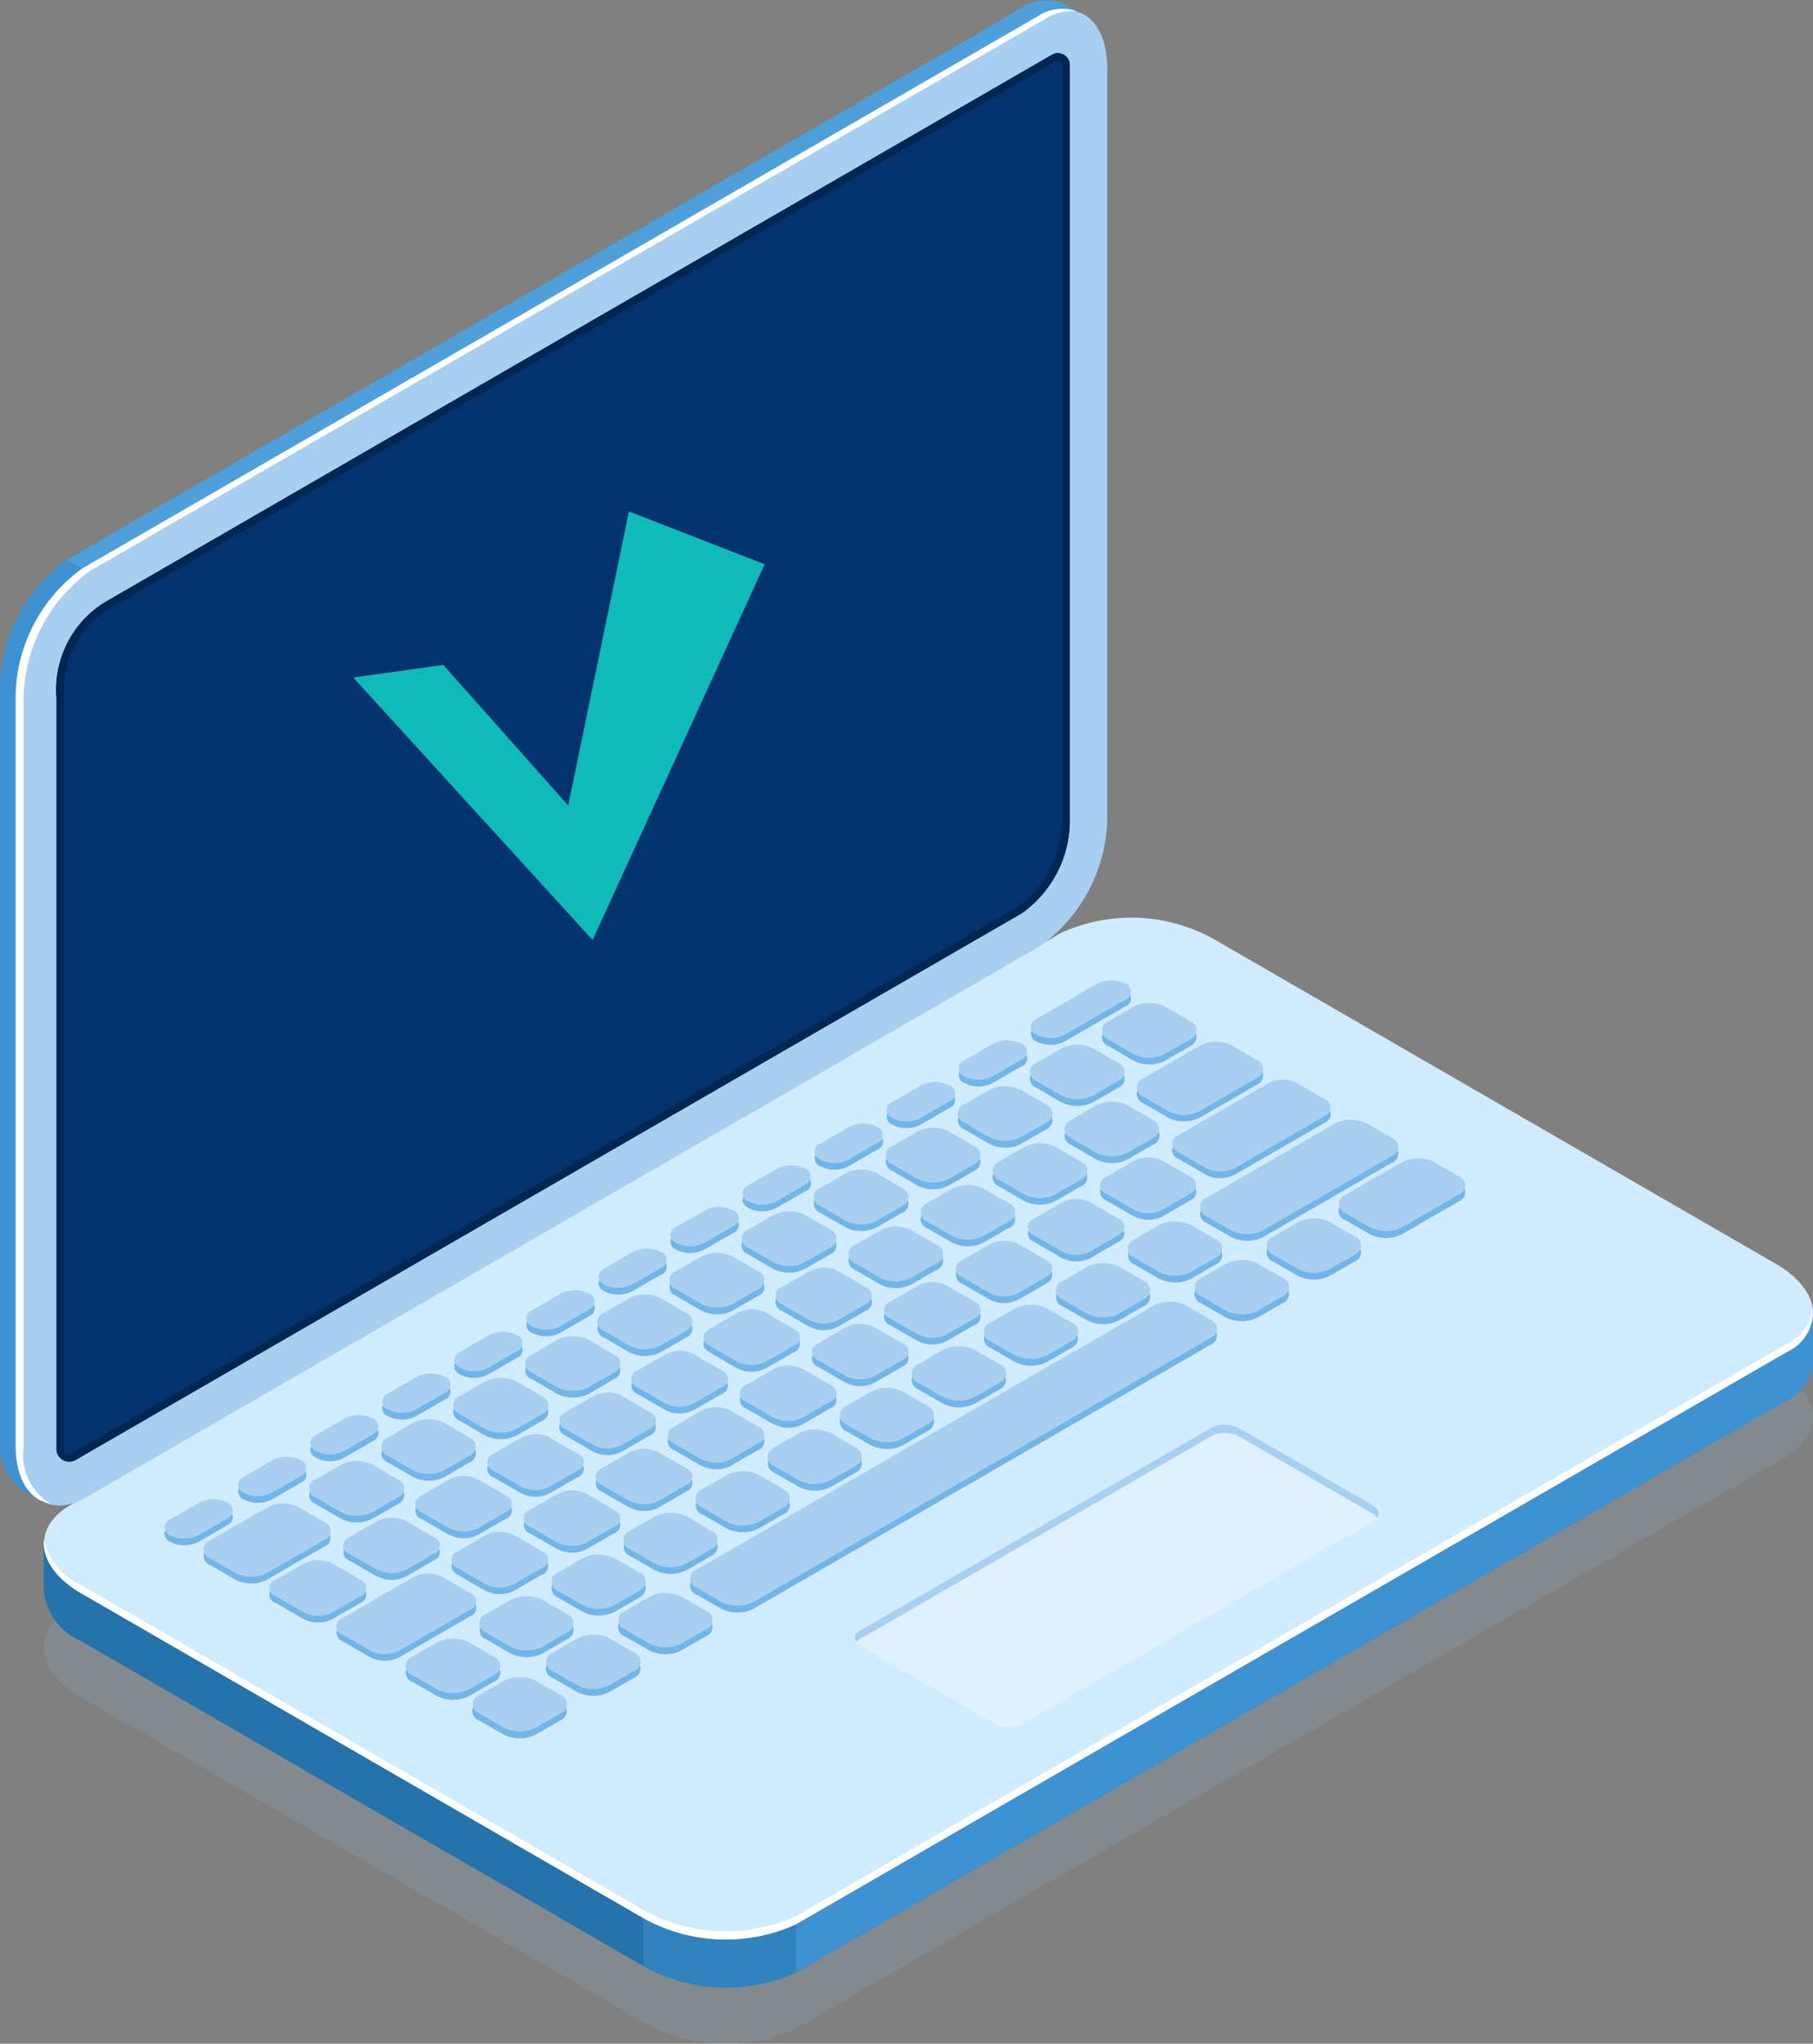 <svg id="Groupe_38317" data-name="Groupe 38317" xmlns="http://www.w3.org/2000/svg" width="50.32" height="56.692" viewBox="0 0 50.32 56.692">
  <rect x="0" y="0" width="50.32" height="56.692" fill="#808080" stroke="none"/>
  <g id="Groupe_38315" data-name="Groupe 38315" transform="translate(0 0)">
    <path id="Tracé_24637" data-name="Tracé 24637" d="M416.159,233.253l27.5-15.874c1.086-.627.949-1.722-.3-2.446l-15.6-9.009a4.709,4.709,0,0,0-4.236-.176l-27.5,15.875c-1.086.627-.95,1.722.3,2.446l15.6,9.009A4.708,4.708,0,0,0,416.159,233.253Z" transform="translate(-394.067 -176.984)" fill="#92b4d1" opacity="0.2"/>
    <path id="Tracé_24638" data-name="Tracé 24638" d="M416.164,229.218l27.495-15.875a1.266,1.266,0,0,0,.733-1.042v-1.362c-.009-.476-.36.35-1.037-.041l-15.6-9.009a4.709,4.709,0,0,0-4.236-.176l-27.5,15.875c-.362.209-.625-.679-.719-.4-.032.094-.012,1.34-.014,1.438a1.727,1.727,0,0,0,1.037,1.4l15.6,9.009A4.709,4.709,0,0,0,416.164,229.218Z" transform="translate(-394.071 -174.499)" fill="#2672ab"/>
    <path id="Tracé_24639" data-name="Tracé 24639" d="M416.159,225.738l27.5-15.875c1.086-.627.949-1.722-.3-2.446l-15.6-9.009a4.707,4.707,0,0,0-4.236-.176l-27.5,15.874c-1.086.627-.95,1.722.3,2.446l15.6,9.009A4.708,4.708,0,0,0,416.159,225.738Z" transform="translate(-394.067 -172.356)" fill="#d1ebff"/>
    <path id="Tracé_24640" data-name="Tracé 24640" d="M473.01,271.575a4.709,4.709,0,0,1-4.236-.176v-1.337a4.707,4.707,0,0,0,4.236.176Z" transform="translate(-450.918 -216.855)" fill="#3f92d1" opacity="0.5"/>
    <path id="Tracé_24641" data-name="Tracé 24641" d="M395.282,243.233l27.5-15.875a1.225,1.225,0,0,0,.727-1.143.605.605,0,0,1,.006.075v1.362a1.266,1.266,0,0,1-.733,1.042l-27.5,15.875Z" transform="translate(-373.19 -189.851)" fill="#3f92d1"/>
    <path id="Tracé_24642" data-name="Tracé 24642" d="M396.316,233.747l15.6,9.009a4.708,4.708,0,0,0,4.236.176l27.5-15.875a1.3,1.3,0,0,0,.725-.962,1.213,1.213,0,0,1-.725,1.189l-27.5,15.875a4.708,4.708,0,0,1-4.236-.176l-15.6-9.009c-.734-.424-1.081-.974-1.029-1.483A1.85,1.85,0,0,0,396.316,233.747Z" transform="translate(-394.064 -189.776)" fill="#fff"/>
    <path id="Tracé_24643" data-name="Tracé 24643" d="M431.283,242.741l9.785-5.65c.2-.113.172-.311-.055-.441l-3.674-2.121a.85.85,0,0,0-.765-.031l-9.785,5.649c-.2.113-.171.311.055.441l3.674,2.121A.848.848,0,0,0,431.283,242.741Z" transform="translate(-402.932 -194.904)" fill="#fff" opacity="0.3"/>
    <path id="Tracé_24644" data-name="Tracé 24644" d="M441.017,236.882l-3.674-2.121a.85.85,0,0,0-.765-.031l-9.785,5.649a.293.293,0,0,0-.09.08.2.2,0,0,1,.09-.312l9.785-5.649a.85.85,0,0,1,.765.031l3.674,2.121c.18.1.23.25.145.362A.431.431,0,0,0,441.017,236.882Z" transform="translate(-402.936 -194.904)" fill="#a8cff0"/>
    <path id="Tracé_24645" data-name="Tracé 24645" d="M447.083,203.359l-1.687.974a.856.856,0,0,1-.774,0,.236.236,0,0,1,0-.447l1.686-.974a.856.856,0,0,1,.774,0A.236.236,0,0,1,447.083,203.359Zm-2.888,1.667-.8.461a.856.856,0,0,1-.774,0,.236.236,0,0,1,0-.447l.8-.461a.857.857,0,0,1,.774,0A.236.236,0,0,1,444.2,205.026Zm-2,1.155-.8.461a.856.856,0,0,1-.774,0,.236.236,0,0,1,0-.447l.8-.461a.856.856,0,0,1,.774,0A.236.236,0,0,1,442.2,206.18Zm-2,1.155-.8.461a.855.855,0,0,1-.774,0,.236.236,0,0,1,0-.447l.8-.461a.856.856,0,0,1,.774,0A.236.236,0,0,1,440.2,207.335Zm-2,1.155-.8.461a.856.856,0,0,1-.774,0c-.213-.123-.212-.323,0-.447l.8-.461a.856.856,0,0,1,.774,0A.236.236,0,0,1,438.2,208.49Zm-2,1.155-.8.461a.855.855,0,0,1-.774,0,.236.236,0,0,1,0-.447l.8-.461a.855.855,0,0,1,.774,0A.236.236,0,0,1,436.2,209.644Zm-2,1.155-.8.461a.854.854,0,0,1-.774,0c-.213-.123-.212-.323,0-.447l.8-.461a.856.856,0,0,1,.774,0A.236.236,0,0,1,434.2,210.8Zm-2,1.155-.8.461a.855.855,0,0,1-.774,0,.236.236,0,0,1,0-.447l.8-.461a.855.855,0,0,1,.774,0A.236.236,0,0,1,432.2,211.954Zm-2,1.155-.8.461a.857.857,0,0,1-.774,0c-.213-.123-.212-.323,0-.447l.8-.461a.856.856,0,0,1,.774,0A.236.236,0,0,1,430.2,213.108Zm-2,1.155-.8.461a.854.854,0,0,1-.774,0,.236.236,0,0,1,0-.447l.8-.461a.855.855,0,0,1,.774,0A.236.236,0,0,1,428.2,214.263Zm-2,1.155-.8.461a.856.856,0,0,1-.774,0c-.213-.123-.212-.323,0-.447l.8-.461a.856.856,0,0,1,.774,0A.236.236,0,0,1,426.2,215.417Zm-2,1.155-.8.461a.855.855,0,0,1-.774,0,.236.236,0,0,1,0-.447l.8-.461a.855.855,0,0,1,.774,0A.236.236,0,0,1,424.2,216.572Zm-2.041,1.178-.8.461a.857.857,0,0,1-.774,0,.236.236,0,0,1,0-.447l.8-.461a.856.856,0,0,1,.774,0A.236.236,0,0,1,422.156,217.75Zm26.726-13.291-.691.4a.973.973,0,0,1-.881,0l-.687-.4a.268.268,0,0,1,0-.509l.691-.4a.974.974,0,0,1,.881,0l.687.4A.269.269,0,0,1,448.881,204.459Zm-3.573,1.555-.687-.4a.268.268,0,0,1,0-.509l.692-.4a.973.973,0,0,1,.881,0l.687.4a.269.269,0,0,1,0,.509l-.692.4A.973.973,0,0,1,445.309,206.015Zm-.427.754-.691.4a.973.973,0,0,1-.881,0l-.687-.4a.268.268,0,0,1,0-.509l.691-.4a.974.974,0,0,1,.881,0l.687.4A.269.269,0,0,1,444.882,206.769Zm-2,1.154-.692.4a.973.973,0,0,1-.881,0l-.687-.4a.268.268,0,0,1,0-.509l.692-.4a.973.973,0,0,1,.881,0l.687.4A.268.268,0,0,1,442.882,207.923Zm-4.257.65.691-.4a.973.973,0,0,1,.881,0l.687.4a.269.269,0,0,1,0,.509l-.691.4a.973.973,0,0,1-.881,0l-.687-.4A.268.268,0,0,1,438.625,208.573Zm-2,1.155.692-.4a.974.974,0,0,1,.881,0l.687.4a.269.269,0,0,1,0,.509l-.692.4a.973.973,0,0,1-.881,0l-.687-.4A.268.268,0,0,1,436.625,209.728Zm-2,1.155.691-.4a.973.973,0,0,1,.881,0l.687.4a.268.268,0,0,1,0,.509l-.691.4a.973.973,0,0,1-.881,0l-.687-.4A.268.268,0,0,1,434.625,210.882Zm-2,1.155.692-.4a.973.973,0,0,1,.881,0l.687.4a.268.268,0,0,1,0,.509l-.692.4a.973.973,0,0,1-.881,0l-.687-.4A.268.268,0,0,1,432.625,212.037Zm-2,1.155.691-.4a.973.973,0,0,1,.881,0l.687.4a.269.269,0,0,1,0,.509l-.691.4a.973.973,0,0,1-.881,0l-.688-.4A.268.268,0,0,1,430.626,213.191Zm-2,1.155.692-.4a.973.973,0,0,1,.881,0l.687.4a.268.268,0,0,1,0,.509l-.692.4a.973.973,0,0,1-.881,0l-.687-.4A.268.268,0,0,1,428.626,214.346Zm.257,1.659-.691.4a.973.973,0,0,1-.881,0l-.688-.4a.268.268,0,0,1,0-.509l.691-.4a.973.973,0,0,1,.881,0l.687.4A.268.268,0,0,1,428.883,216.005Zm-4.257.65.692-.4a.973.973,0,0,1,.881,0l.687.4a.268.268,0,0,1,0,.509l-.692.4a.973.973,0,0,1-.881,0l-.687-.4A.268.268,0,0,1,424.626,216.655Zm-2.929,1.691,1.579-.911a.974.974,0,0,1,.881,0l.687.4a.269.269,0,0,1,0,.509l-1.579.912a.976.976,0,0,1-.881,0l-.688-.4A.269.269,0,0,1,421.7,218.346Zm29.036-12.818-1.579.912a.976.976,0,0,1-.881,0l-.687-.4a.269.269,0,0,1,0-.509l1.579-.911a.974.974,0,0,1,.881,0l.687.4A.269.269,0,0,1,450.734,205.529Zm-2.888,1.667-.691.4a.974.974,0,0,1-.881,0l-.687-.4a.269.269,0,0,1,0-.509l.691-.4a.974.974,0,0,1,.881,0l.688.4A.268.268,0,0,1,447.846,207.2Zm-2.691,1.554a.974.974,0,0,1-.881,0l-.687-.4a.268.268,0,0,1,0-.509l.692-.4a.974.974,0,0,1,.881,0l.687.4a.268.268,0,0,1,0,.509Zm-2,1.155a.973.973,0,0,1-.881,0l-.687-.4a.269.269,0,0,1,0-.509l.691-.4a.974.974,0,0,1,.881,0l.688.4a.269.269,0,0,1,0,.509Zm-1.993-.15.687.4a.269.269,0,0,1,0,.509l-.692.4a.973.973,0,0,1-.881,0l-.687-.4a.268.268,0,0,1,0-.509l.692-.4A.974.974,0,0,1,441.162,209.754Zm-2.042,1.13.772.446a.243.243,0,0,1,0,.46l-.777.448a.879.879,0,0,1-.8,0l-.772-.446a.243.243,0,0,1,0-.46l.777-.448A.879.879,0,0,1,439.12,210.884Zm-2,1.155.772.446a.243.243,0,0,1,0,.46l-.777.448a.879.879,0,0,1-.8,0l-.772-.446c-.219-.127-.218-.332,0-.46l.776-.448A.88.88,0,0,1,437.121,212.039Zm-2,1.155.772.446a.243.243,0,0,1,0,.46l-.777.448a.88.88,0,0,1-.8,0l-.772-.446a.243.243,0,0,1,0-.46l.777-.448A.879.879,0,0,1,435.121,213.193Zm-2,1.155.772.446a.243.243,0,0,1,0,.46l-.777.448a.88.88,0,0,1-.8,0l-.772-.446a.243.243,0,0,1,0-.46l.776-.448A.88.88,0,0,1,433.121,214.348Zm-2,1.155.772.446a.243.243,0,0,1,0,.46l-.777.448a.879.879,0,0,1-.8,0l-.772-.446a.243.243,0,0,1,0-.46l.777-.448A.879.879,0,0,1,431.121,215.5Zm-2.8,2.51-.772-.446a.243.243,0,0,1,0-.46l.777-.448a.88.88,0,0,1,.8,0l.772.446a.243.243,0,0,1,0,.46l-.777.448A.881.881,0,0,1,428.317,218.012Zm-2,1.155-.772-.446a.243.243,0,0,1,0-.46l.777-.449a.88.88,0,0,1,.8,0l.772.446a.243.243,0,0,1,0,.46l-.777.448A.88.88,0,0,1,426.318,219.167Zm-2.811.273.777-.448a.88.88,0,0,1,.8,0l.772.446a.243.243,0,0,1,0,.46l-.777.449a.88.88,0,0,1-.8,0l-.772-.446A.243.243,0,0,1,423.507,219.44Zm29.122-12.867-2.507,1.448a.88.88,0,0,1-.8,0l-.772-.446a.243.243,0,0,1,0-.46l2.507-1.448a.88.88,0,0,1,.8,0l.772.446A.243.243,0,0,1,452.629,206.573Zm-3.731,2.154-.777.448a.88.88,0,0,1-.8,0l-.772-.446a.243.243,0,0,1,0-.46l.777-.449a.88.88,0,0,1,.8,0l.772.446A.243.243,0,0,1,448.9,208.727Zm-2,1.155-.777.448a.88.88,0,0,1-.8,0l-.772-.446a.243.243,0,0,1,0-.46l.777-.449a.88.88,0,0,1,.8,0l.772.446A.243.243,0,0,1,446.9,209.882Zm-2,1.155-.777.448a.881.881,0,0,1-.8,0l-.772-.446a.243.243,0,0,1,0-.46l.777-.449a.881.881,0,0,1,.8,0l.772.446A.243.243,0,0,1,444.9,211.037Zm-3.573,1.6-.772-.446a.243.243,0,0,1,0-.46l.777-.449a.88.88,0,0,1,.8,0l.772.446a.243.243,0,0,1,0,.46l-.777.448A.88.88,0,0,1,441.326,212.641Zm-2,1.155-.772-.446a.243.243,0,0,1,0-.46l.777-.449a.88.88,0,0,1,.8,0l.772.446a.243.243,0,0,1,0,.46l-.777.448A.881.881,0,0,1,439.326,213.8Zm-2,1.155-.772-.446a.243.243,0,0,1,0-.46l.777-.449a.881.881,0,0,1,.8,0l.772.446a.242.242,0,0,1,0,.459l-.777.449A.881.881,0,0,1,437.326,214.95Zm-2,1.155-.772-.446a.243.243,0,0,1,0-.46l.777-.449a.88.88,0,0,1,.8,0l.772.446a.243.243,0,0,1,0,.46l-.777.448A.88.88,0,0,1,435.326,216.1Zm-2,1.155-.772-.446a.243.243,0,0,1,0-.46l.777-.449a.881.881,0,0,1,.8,0l.772.446a.243.243,0,0,1,0,.46l-.777.448A.882.882,0,0,1,433.326,217.26Zm-2,1.155-.772-.446a.243.243,0,0,1,0-.46l.777-.448a.881.881,0,0,1,.8,0l.772.446a.243.243,0,0,1,0,.46l-.777.449A.881.881,0,0,1,431.326,218.414Zm-.427.7-.777.448a.882.882,0,0,1-.8,0l-.772-.446c-.219-.126-.218-.332,0-.46l.777-.448a.881.881,0,0,1,.8,0l.772.446A.243.243,0,0,1,430.9,219.119Zm-5.54,1.391,1.975-1.14a.881.881,0,0,1,.8,0l.772.446a.242.242,0,0,1,0,.459l-1.975,1.14a.882.882,0,0,1-.8,0l-.772-.446A.243.243,0,0,1,425.359,220.51ZM454.473,207.7l-3.558,2.054a.993.993,0,0,1-.9,0l-.669-.386a.274.274,0,0,1,0-.519l3.557-2.054a.994.994,0,0,1,.9,0l.669.386A.274.274,0,0,1,454.473,207.7Zm-4.884,2.82-.673.389a.993.993,0,0,1-.9,0l-.669-.386a.274.274,0,0,1,0-.519l.673-.389a1,1,0,0,1,.9,0l.669.386A.274.274,0,0,1,449.589,210.518Zm-2,1.155-.673.389a.994.994,0,0,1-.9,0l-.669-.386a.274.274,0,0,1,0-.519l.673-.389a.994.994,0,0,1,.9,0l.669.386A.274.274,0,0,1,447.589,211.673Zm-2,1.155-.673.389a.993.993,0,0,1-.9,0l-.669-.386a.274.274,0,0,1,0-.519l.673-.389a.994.994,0,0,1,.9,0l.669.386A.274.274,0,0,1,445.589,212.827Zm-2,1.155-.673.389a.994.994,0,0,1-.9,0l-.669-.386a.274.274,0,0,1,0-.519l.673-.389a.993.993,0,0,1,.9,0l.669.386A.274.274,0,0,1,443.589,213.982Zm-2,1.155-.673.389a1,1,0,0,1-.9,0l-.669-.386a.274.274,0,0,1,0-.519l.673-.389a.992.992,0,0,1,.9,0l.669.386A.274.274,0,0,1,441.59,215.137Zm-2,1.155-.673.389a.994.994,0,0,1-.9,0l-.669-.386a.274.274,0,0,1,0-.519l.673-.389a.994.994,0,0,1,.9,0l.669.386A.274.274,0,0,1,439.59,216.291Zm-2,1.155-.673.389a1,1,0,0,1-.9,0l-.669-.386a.274.274,0,0,1,0-.519l.673-.389a.993.993,0,0,1,.9,0l.669.386A.274.274,0,0,1,437.59,217.446Zm-2,1.155-.673.389a1,1,0,0,1-.9,0l-.669-.386a.274.274,0,0,1,0-.519l.673-.389a.993.993,0,0,1,.9,0l.669.386A.274.274,0,0,1,435.59,218.6Zm-2,1.155-.673.389a.994.994,0,0,1-.9,0l-.669-.386a.274.274,0,0,1,0-.519l.673-.389a.993.993,0,0,1,.9,0l.669.386A.274.274,0,0,1,433.59,219.755Zm-2,1.155-.673.389a1,1,0,0,1-.9,0l-.669-.386a.274.274,0,0,1,0-.519l.673-.389a.993.993,0,0,1,.9,0l.669.386A.274.274,0,0,1,431.59,220.91Zm-4.283.665.673-.388a.994.994,0,0,1,.9,0l.669.386a.274.274,0,0,1,0,.519l-.673.389a1,1,0,0,1-.9,0l-.669-.386A.274.274,0,0,1,427.308,221.575Zm25.891-12.81,1.561-.9a1,1,0,0,1,.9,0l.669.386a.274.274,0,0,1,0,.52l-1.561.9a.994.994,0,0,1-.9,0l-.669-.386A.274.274,0,0,1,453.2,208.765Zm-2,1.155.673-.389a1,1,0,0,1,.9,0l.669.386a.274.274,0,0,1,0,.519l-.673.388a.994.994,0,0,1-.9,0l-.669-.386A.274.274,0,0,1,451.2,209.919Zm-2,1.155.673-.389a1,1,0,0,1,.9,0l.669.386a.274.274,0,0,1,0,.519l-.673.388a.994.994,0,0,1-.9,0l-.669-.386A.274.274,0,0,1,449.2,211.074Zm-14,8.082,12.672-7.316a1,1,0,0,1,.9,0l.669.386a.274.274,0,0,1,0,.519l-12.672,7.316a.994.994,0,0,1-.9,0l-.669-.386A.274.274,0,0,1,435.2,219.156Zm-2,1.155.673-.389a1,1,0,0,1,.9,0l.669.386a.274.274,0,0,1,0,.52l-.673.388a.994.994,0,0,1-.9,0l-.669-.386A.274.274,0,0,1,433.2,220.311Zm-2,1.155.673-.389a1,1,0,0,1,.9,0l.669.386a.274.274,0,0,1,0,.519l-.673.389a.993.993,0,0,1-.9,0l-.669-.386A.274.274,0,0,1,431.2,221.465Zm-2.042,1.179.673-.389a.994.994,0,0,1,.9,0l.669.386a.274.274,0,0,1,0,.519l-.673.389a1,1,0,0,1-.9,0l-.669-.386A.274.274,0,0,1,429.16,222.644Z" transform="translate(-415.85 -175.441)" fill="#72b5e8"/>
    <path id="Tracé_24646" data-name="Tracé 24646" d="M447.083,202.874l-1.687.974a.856.856,0,0,1-.774,0,.236.236,0,0,1,0-.447l1.686-.974a.856.856,0,0,1,.774,0A.236.236,0,0,1,447.083,202.874Zm-2.888,1.667-.8.461a.856.856,0,0,1-.774,0,.236.236,0,0,1,0-.447l.8-.461a.856.856,0,0,1,.774,0A.236.236,0,0,1,444.2,204.541Zm-2,1.155-.8.461a.856.856,0,0,1-.774,0,.236.236,0,0,1,0-.447l.8-.461a.857.857,0,0,1,.774,0A.236.236,0,0,1,442.2,205.7Zm-2,1.155-.8.461a.855.855,0,0,1-.774,0,.236.236,0,0,1,0-.447l.8-.461a.857.857,0,0,1,.774,0A.236.236,0,0,1,440.2,206.85Zm-2,1.155-.8.461a.856.856,0,0,1-.774,0,.236.236,0,0,1,0-.447l.8-.461a.856.856,0,0,1,.774,0A.236.236,0,0,1,438.2,208Zm-2,1.155-.8.461a.855.855,0,0,1-.774,0,.236.236,0,0,1,0-.447l.8-.461a.855.855,0,0,1,.774,0A.236.236,0,0,1,436.2,209.159Zm-2,1.155-.8.461a.856.856,0,0,1-.774,0c-.213-.123-.212-.323,0-.447l.8-.461a.856.856,0,0,1,.774,0A.236.236,0,0,1,434.2,210.314Zm-2,1.155-.8.461a.855.855,0,0,1-.774,0,.236.236,0,0,1,0-.447l.8-.461a.855.855,0,0,1,.774,0A.236.236,0,0,1,432.2,211.469Zm-2,1.155-.8.461a.856.856,0,0,1-.774,0c-.213-.123-.212-.323,0-.447l.8-.461a.856.856,0,0,1,.774,0A.236.236,0,0,1,430.2,212.623Zm-2,1.155-.8.461a.855.855,0,0,1-.774,0,.236.236,0,0,1,0-.447l.8-.461a.855.855,0,0,1,.774,0A.236.236,0,0,1,428.2,213.778Zm-2,1.155-.8.461a.857.857,0,0,1-.774,0c-.213-.123-.212-.323,0-.447l.8-.461a.856.856,0,0,1,.774,0A.236.236,0,0,1,426.2,214.932Zm-2,1.155-.8.461a.854.854,0,0,1-.774,0,.236.236,0,0,1,0-.447l.8-.461a.855.855,0,0,1,.774,0A.236.236,0,0,1,424.2,216.087Zm-2.041,1.178-.8.461a.857.857,0,0,1-.774,0,.236.236,0,0,1,0-.447l.8-.461a.856.856,0,0,1,.774,0A.236.236,0,0,1,422.156,217.265Zm26.726-13.291-.691.4a.973.973,0,0,1-.881,0l-.687-.4a.268.268,0,0,1,0-.509l.691-.4a.974.974,0,0,1,.881,0l.687.4A.269.269,0,0,1,448.881,203.974Zm-3.573,1.555-.687-.4a.268.268,0,0,1,0-.509l.692-.4a.974.974,0,0,1,.881,0l.687.4a.269.269,0,0,1,0,.509l-.692.4A.973.973,0,0,1,445.309,205.53Zm-.427.754-.691.4a.973.973,0,0,1-.881,0l-.687-.4a.268.268,0,0,1,0-.509l.691-.4a.974.974,0,0,1,.881,0l.687.4A.269.269,0,0,1,444.882,206.284Zm-2,1.155-.692.4a.973.973,0,0,1-.881,0l-.687-.4a.268.268,0,0,1,0-.509l.692-.4a.973.973,0,0,1,.881,0l.687.4A.269.269,0,0,1,442.882,207.438Zm-4.257.65.691-.4a.974.974,0,0,1,.881,0l.687.4a.269.269,0,0,1,0,.509l-.691.4a.973.973,0,0,1-.881,0l-.687-.4A.268.268,0,0,1,438.625,208.088Zm-2,1.155.692-.4a.973.973,0,0,1,.881,0l.687.4a.269.269,0,0,1,0,.509l-.692.4a.973.973,0,0,1-.881,0l-.687-.4A.268.268,0,0,1,436.625,209.243Zm-2,1.155.691-.4a.973.973,0,0,1,.881,0l.687.4a.269.269,0,0,1,0,.509l-.691.4a.973.973,0,0,1-.881,0l-.687-.4A.268.268,0,0,1,434.625,210.4Zm-2,1.155.692-.4a.974.974,0,0,1,.881,0l.687.4a.269.269,0,0,1,0,.509l-.692.4a.973.973,0,0,1-.881,0l-.687-.4A.268.268,0,0,1,432.625,211.552Zm-2,1.155.691-.4a.973.973,0,0,1,.881,0l.687.4a.268.268,0,0,1,0,.509l-.691.4a.973.973,0,0,1-.881,0l-.688-.4A.268.268,0,0,1,430.626,212.706Zm-2,1.155.692-.4a.973.973,0,0,1,.881,0l.687.4a.268.268,0,0,1,0,.509l-.692.4a.973.973,0,0,1-.881,0l-.687-.4A.268.268,0,0,1,428.626,213.861Zm.257,1.659-.691.4a.973.973,0,0,1-.881,0l-.688-.4a.268.268,0,0,1,0-.509l.691-.4a.973.973,0,0,1,.881,0l.687.4A.269.269,0,0,1,428.883,215.52Zm-4.257.65.692-.4a.973.973,0,0,1,.881,0l.687.4a.268.268,0,0,1,0,.509l-.692.4a.973.973,0,0,1-.881,0l-.687-.4A.268.268,0,0,1,424.626,216.17Zm-2.929,1.691,1.579-.911a.974.974,0,0,1,.881,0l.687.4a.268.268,0,0,1,0,.509l-1.579.912a.974.974,0,0,1-.881,0l-.688-.4A.269.269,0,0,1,421.7,217.861Zm29.036-12.817-1.579.912a.976.976,0,0,1-.881,0l-.687-.4a.269.269,0,0,1,0-.509l1.579-.912a.975.975,0,0,1,.881,0l.687.4A.269.269,0,0,1,450.734,205.044Zm-2.888,1.667-.691.4a.974.974,0,0,1-.881,0l-.687-.4a.269.269,0,0,1,0-.509l.691-.4a.973.973,0,0,1,.881,0l.688.4A.268.268,0,0,1,447.846,206.711Zm-2.691,1.554a.974.974,0,0,1-.881,0l-.687-.4a.269.269,0,0,1,0-.509l.692-.4a.973.973,0,0,1,.881,0l.687.4a.269.269,0,0,1,0,.509Zm-2,1.155a.974.974,0,0,1-.881,0l-.687-.4a.269.269,0,0,1,0-.509l.691-.4a.974.974,0,0,1,.881,0l.688.4a.268.268,0,0,1,0,.509Zm-1.993-.15.687.4a.268.268,0,0,1,0,.509l-.692.4a.974.974,0,0,1-.881,0l-.687-.4a.268.268,0,0,1,0-.509l.692-.4A.974.974,0,0,1,441.162,209.269Zm-2.042,1.13.772.446a.243.243,0,0,1,0,.46l-.777.448a.879.879,0,0,1-.8,0l-.772-.446a.243.243,0,0,1,0-.46l.777-.448A.879.879,0,0,1,439.12,210.4Zm-2,1.155.772.446a.243.243,0,0,1,0,.46l-.777.448a.88.88,0,0,1-.8,0l-.772-.446c-.219-.127-.218-.332,0-.46l.776-.448A.88.88,0,0,1,437.121,211.554Zm-2,1.155.772.446a.243.243,0,0,1,0,.46l-.777.448a.879.879,0,0,1-.8,0l-.772-.446a.243.243,0,0,1,0-.46l.777-.448A.879.879,0,0,1,435.121,212.708Zm-2,1.155.772.446a.243.243,0,0,1,0,.46l-.777.448a.88.88,0,0,1-.8,0l-.772-.446a.243.243,0,0,1,0-.46l.776-.448A.88.88,0,0,1,433.121,213.863Zm-2,1.155.772.446a.243.243,0,0,1,0,.46l-.777.448a.88.88,0,0,1-.8,0l-.772-.446a.243.243,0,0,1,0-.46l.777-.448A.879.879,0,0,1,431.121,215.018Zm-2.8,2.51-.772-.446a.243.243,0,0,1,0-.46l.777-.448a.879.879,0,0,1,.8,0l.772.446a.243.243,0,0,1,0,.46l-.777.448A.88.88,0,0,1,428.317,217.527Zm-2,1.155-.772-.446a.243.243,0,0,1,0-.46l.777-.448a.879.879,0,0,1,.8,0l.772.446a.243.243,0,0,1,0,.46l-.777.448A.879.879,0,0,1,426.318,218.682Zm-2.811.273.777-.448a.88.88,0,0,1,.8,0l.772.446a.243.243,0,0,1,0,.46l-.777.449a.88.88,0,0,1-.8,0l-.772-.446A.243.243,0,0,1,423.507,218.955Zm29.122-12.867-2.507,1.448a.88.88,0,0,1-.8,0l-.772-.446a.243.243,0,0,1,0-.46l2.507-1.448a.88.88,0,0,1,.8,0l.772.446A.243.243,0,0,1,452.629,206.088Zm-3.731,2.154-.777.448a.88.88,0,0,1-.8,0l-.772-.446a.243.243,0,0,1,0-.46l.777-.449a.88.88,0,0,1,.8,0l.772.446A.243.243,0,0,1,448.9,208.242Zm-2,1.155-.777.448a.88.88,0,0,1-.8,0l-.772-.446a.243.243,0,0,1,0-.46l.777-.449a.88.88,0,0,1,.8,0l.772.446A.243.243,0,0,1,446.9,209.4Zm-2,1.155-.777.448a.88.88,0,0,1-.8,0l-.772-.446a.243.243,0,0,1,0-.46l.777-.449a.88.88,0,0,1,.8,0l.772.446A.243.243,0,0,1,444.9,210.552Zm-3.573,1.6-.772-.446a.243.243,0,0,1,0-.46l.777-.449a.88.88,0,0,1,.8,0l.772.446a.243.243,0,0,1,0,.46l-.777.448A.88.88,0,0,1,441.326,212.156Zm-2,1.155-.772-.446a.243.243,0,0,1,0-.46l.777-.449a.881.881,0,0,1,.8,0l.772.446a.243.243,0,0,1,0,.46l-.777.448A.881.881,0,0,1,439.326,213.311Zm-2,1.155-.772-.446a.243.243,0,0,1,0-.46l.777-.449a.88.88,0,0,1,.8,0l.772.446a.243.243,0,0,1,0,.46l-.777.448A.88.88,0,0,1,437.326,214.465Zm-2,1.155-.772-.446a.243.243,0,0,1,0-.46l.777-.449a.88.88,0,0,1,.8,0l.772.446a.243.243,0,0,1,0,.46l-.777.448A.881.881,0,0,1,435.326,215.62Zm-2,1.155-.772-.446a.243.243,0,0,1,0-.46l.777-.449a.881.881,0,0,1,.8,0l.772.446a.242.242,0,0,1,0,.459l-.777.449A.882.882,0,0,1,433.326,216.775Zm-2,1.155-.772-.446a.243.243,0,0,1,0-.46l.777-.449a.88.88,0,0,1,.8,0l.772.446a.243.243,0,0,1,0,.46l-.777.448A.88.88,0,0,1,431.326,217.929Zm-.427.7-.777.448a.882.882,0,0,1-.8,0l-.772-.446a.243.243,0,0,1,0-.46l.777-.449a.881.881,0,0,1,.8,0l.772.446A.243.243,0,0,1,430.9,218.634Zm-5.54,1.391,1.975-1.14a.881.881,0,0,1,.8,0l.772.446a.243.243,0,0,1,0,.46l-1.975,1.14a.881.881,0,0,1-.8,0l-.772-.446A.243.243,0,0,1,425.359,220.025Zm29.114-12.812-3.558,2.054a.993.993,0,0,1-.9,0l-.669-.386a.274.274,0,0,1,0-.519l3.557-2.054a1,1,0,0,1,.9,0l.669.386A.274.274,0,0,1,454.473,207.213Zm-4.884,2.82-.673.389a.994.994,0,0,1-.9,0l-.669-.386a.274.274,0,0,1,0-.519l.673-.389a.994.994,0,0,1,.9,0l.669.386A.274.274,0,0,1,449.589,210.033Zm-2,1.155-.673.389a.993.993,0,0,1-.9,0l-.669-.386a.274.274,0,0,1,0-.519l.673-.389a1,1,0,0,1,.9,0l.669.386A.274.274,0,0,1,447.589,211.188Zm-2,1.155-.673.389a.993.993,0,0,1-.9,0l-.669-.386a.274.274,0,0,1,0-.519l.673-.389a1,1,0,0,1,.9,0l.669.386A.274.274,0,0,1,445.589,212.342Zm-2,1.155-.673.389a.994.994,0,0,1-.9,0l-.669-.386a.274.274,0,0,1,0-.519l.673-.389a.994.994,0,0,1,.9,0l.669.386A.274.274,0,0,1,443.589,213.5Zm-2,1.155-.673.389a.993.993,0,0,1-.9,0l-.669-.386a.274.274,0,0,1,0-.519l.673-.389a.993.993,0,0,1,.9,0l.669.386A.274.274,0,0,1,441.59,214.652Zm-2,1.155-.673.389a.993.993,0,0,1-.9,0l-.669-.386a.274.274,0,0,1,0-.519l.673-.389a.993.993,0,0,1,.9,0l.669.386A.274.274,0,0,1,439.59,215.806Zm-2,1.155-.673.389a1,1,0,0,1-.9,0l-.669-.386a.274.274,0,0,1,0-.519l.673-.389a.993.993,0,0,1,.9,0l.669.386A.274.274,0,0,1,437.59,216.961Zm-2,1.155-.673.389a.994.994,0,0,1-.9,0l-.669-.386a.274.274,0,0,1,0-.519l.673-.389a.994.994,0,0,1,.9,0l.669.386A.274.274,0,0,1,435.59,218.115Zm-2,1.155-.673.389a1,1,0,0,1-.9,0l-.669-.386a.274.274,0,0,1,0-.519l.673-.389a.993.993,0,0,1,.9,0l.669.386A.274.274,0,0,1,433.59,219.27Zm-2,1.155-.673.389a1,1,0,0,1-.9,0l-.669-.386a.274.274,0,0,1,0-.519l.673-.389a.993.993,0,0,1,.9,0l.669.386A.274.274,0,0,1,431.59,220.425Zm-4.283.665.673-.388a.994.994,0,0,1,.9,0l.669.386a.274.274,0,0,1,0,.519l-.673.389a1,1,0,0,1-.9,0l-.669-.386A.274.274,0,0,1,427.308,221.09ZM453.2,208.28l1.561-.9a1,1,0,0,1,.9,0l.669.386a.274.274,0,0,1,0,.519l-1.561.9a.994.994,0,0,1-.9,0l-.669-.386A.274.274,0,0,1,453.2,208.28Zm-2,1.155.673-.388a.994.994,0,0,1,.9,0l.669.386a.274.274,0,0,1,0,.519l-.673.389a1,1,0,0,1-.9,0l-.669-.386A.274.274,0,0,1,451.2,209.434Zm-2,1.155.673-.389a1,1,0,0,1,.9,0l.669.386a.274.274,0,0,1,0,.519l-.673.388a.994.994,0,0,1-.9,0l-.669-.386A.274.274,0,0,1,449.2,210.589Zm-14,8.082,12.672-7.316a1,1,0,0,1,.9,0l.669.386a.274.274,0,0,1,0,.519l-12.672,7.316a.994.994,0,0,1-.9,0l-.669-.386A.274.274,0,0,1,435.2,218.671Zm-2,1.155.673-.389a1,1,0,0,1,.9,0l.669.386a.274.274,0,0,1,0,.519l-.673.388a.994.994,0,0,1-.9,0l-.669-.386A.274.274,0,0,1,433.2,219.826Zm-2,1.155.673-.389a1,1,0,0,1,.9,0l.669.386a.274.274,0,0,1,0,.52l-.673.388a.994.994,0,0,1-.9,0l-.669-.386A.274.274,0,0,1,431.2,220.98Zm-2.042,1.179.673-.389a.993.993,0,0,1,.9,0l.669.386a.274.274,0,0,1,0,.519l-.673.389a1,1,0,0,1-.9,0l-.669-.386A.274.274,0,0,1,429.16,222.159Z" transform="translate(-415.85 -175.142)" fill="#a8cff0"/>
    <g id="Groupe_38314" data-name="Groupe 38314" transform="translate(0)">
      <path id="Tracé_24647" data-name="Tracé 24647" d="M448.136,173.529l26.491-15.3a4.446,4.446,0,0,0,1.857-3.548V133.894c0-1.367-.831-2-1.857-1.4l-26.491,15.3a4.447,4.447,0,0,0-1.857,3.548v20.782C446.279,173.493,447.11,174.121,448.136,173.529Z" transform="translate(-445.752 -131.988)" fill="#a8cff0"/>
      <path id="Tracé_24648" data-name="Tracé 24648" d="M449.569,174.38l26.209-15.139a3.157,3.157,0,0,0,1.336-2.645V135.713a.329.329,0,0,0-.5-.284l-.058.034-26.23,15.154a2.856,2.856,0,0,0-1.336,2.645V174.1a.355.355,0,0,0,.532.308Z" transform="translate(-447.425 -133.907)" fill="#03336e"/>
      <path id="Tracé_24649" data-name="Tracé 24649" d="M450.33,150.617l26.23-15.154.058-.034a.329.329,0,0,1,.5.284V156.6a3.157,3.157,0,0,1-1.336,2.645L449.569,174.38l-.043.025a.355.355,0,0,1-.532-.308V153.262A2.856,2.856,0,0,1,450.33,150.617ZM449.2,174.1a.148.148,0,0,0,.147.147.141.141,0,0,0,.072-.02l26.251-15.163a2.942,2.942,0,0,0,1.232-2.465V135.713a.121.121,0,0,0-.182-.1L450.434,150.8a2.692,2.692,0,0,0-1.232,2.465Z" transform="translate(-447.425 -133.907)" fill="#022652"/>
      <path id="Tracé_24650" data-name="Tracé 24650" d="M449.963,147.067l26.492-15.3a1.255,1.255,0,0,1,1.087-.159c.039.015.557.29.593.31h0a1.215,1.215,0,0,0-1.155.128l-26.491,15.3a4.447,4.447,0,0,0-1.857,3.548v20.782c0,.853.324,1.419.817,1.58a.308.308,0,0,1-.163-.055c-.023-.014-.585-.331-.608-.346a1.714,1.714,0,0,1-.573-1.458V150.615A4.448,4.448,0,0,1,449.963,147.067Z" transform="translate(-448.106 -131.54)" fill="#3f92d1"/>
      <path id="Tracé_24651" data-name="Tracé 24651" d="M448.106,147.067l26.492-15.3a1.255,1.255,0,0,1,1.087-.159c.039.015.557.29.593.31h0a1.215,1.215,0,0,0-1.155.128l-26.491,15.3Z" transform="translate(-446.249 -131.54)" fill="#4f9fdb"/>
      <path id="Tracé_24652" data-name="Tracé 24652" d="M450.29,147.682l26.491-15.3a1.233,1.233,0,0,1,1.119-.143,1.371,1.371,0,0,0-.9.21l-26.492,15.3a4.447,4.447,0,0,0-1.857,3.548V172.08a1.559,1.559,0,0,0,.739,1.547c-.573-.091-.961-.679-.961-1.614V151.23A4.447,4.447,0,0,1,450.29,147.682Z" transform="translate(-447.996 -131.92)" fill="#fff" style="mix-blend-mode: screen;isolation: isolate"/>
    </g>
  </g>
  <g id="Groupe_38316" data-name="Groupe 38316" transform="translate(9.196 13.182)">
    <path id="Tracé_24653" data-name="Tracé 24653" d="M0,1.865l3.912,9.048,7.909-8.3L8.735,0,4.486,7.164,2.479,2.348Z" transform="translate(0 3.849) rotate(-19)" fill="#0fbab8"/>
  </g>
</svg>

